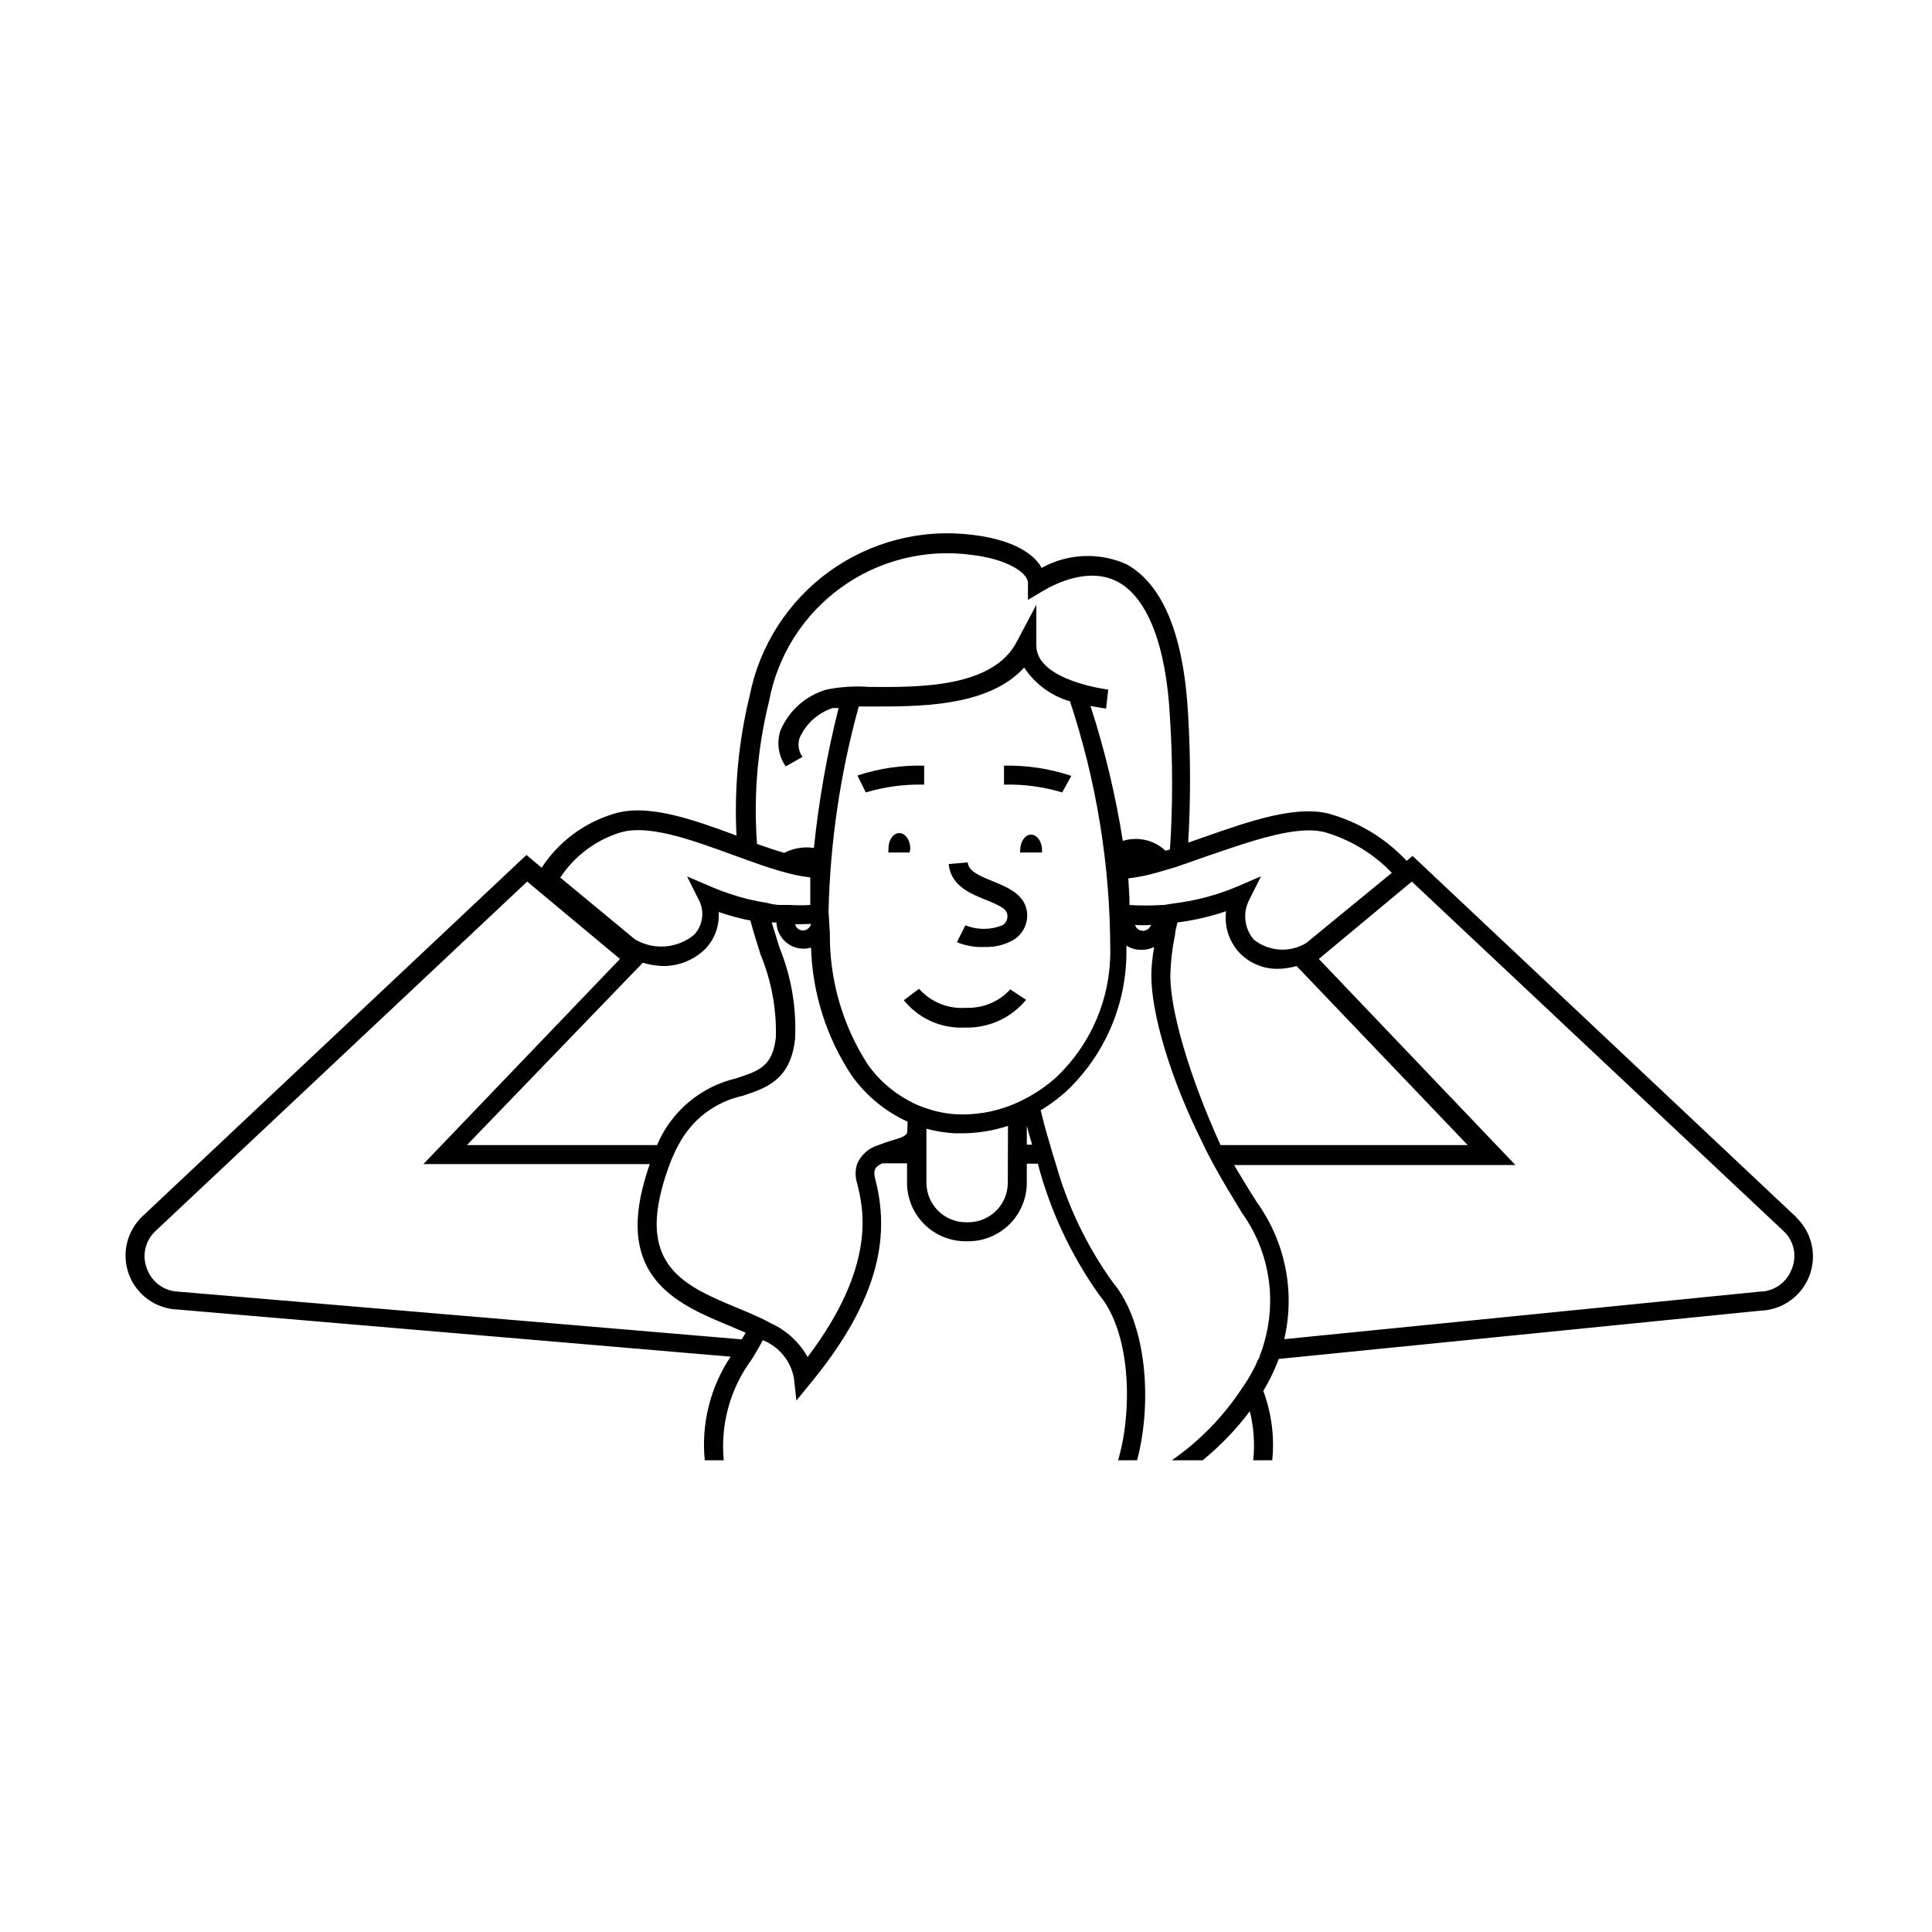 <?xml version="1.0" encoding="UTF-8"?>
<!-- Uploaded to: SVG Repo, www.svgrepo.com, Generator: SVG Repo Mixer Tools -->
<svg fill="#000000" width="800px" height="800px" version="1.1" viewBox="144 144 512 512" xmlns="http://www.w3.org/2000/svg">
 <g>
  <path d="m620.01 466.55-101.67-95.723-1.562 1.309c-5.297-5.668-11.984-9.852-19.395-12.141-9.117-3.074-22.27 1.613-35.016 6.098l-3.477 1.211v-0.004c0.641-11.141 0.641-22.312 0-33.453-1.109-21.363-6.602-34.863-16.324-40.305-7.238-3.242-15.582-2.891-22.52 0.957-2.367-4.434-9.07-7.707-18.391-8.766-13.406-1.668-26.949 1.805-37.898 9.723-10.945 7.918-18.484 19.695-21.098 32.949-2.945 12.109-4.113 24.586-3.477 37.031-11.738-4.332-23.832-8.664-32.746-5.691v-0.004c-7.769 2.379-14.453 7.406-18.895 14.211l-4.031-3.375-101.72 95.723c-4.207 3.945-5.637 10.031-3.621 15.438 2.016 5.402 7.078 9.07 12.844 9.297l146.61 12.496h-0.004c-5.387 8.086-7.809 17.789-6.852 27.457h5.039c-0.926-9.551 1.73-19.102 7.457-26.801 0.957-1.562 1.914-3.125 2.871-5.039 4.305 1.711 7.43 5.519 8.262 10.074l0.656 5.945 3.777-4.637c20.809-25.191 20.152-42.32 17.078-54.262-0.555-2.215 0-3.074 1.914-3.981h6.551v5.043c-0.027 4.152 1.609 8.137 4.547 11.074 2.934 2.934 6.922 4.57 11.074 4.543h0.656-0.004c4.109-0.012 8.043-1.652 10.941-4.562 2.898-2.906 4.527-6.848 4.527-10.953v-5.039h2.922c3.281 12.449 8.777 24.207 16.223 34.711 8.516 10.078 8.918 30.883 5.039 43.883h5.039c4.031-15.113 2.672-36.273-6.398-47.105h-0.004c-6.832-9.5-11.949-20.121-15.113-31.387-0.555-1.762-1.109-3.477-1.512-5.039-1.211-3.879-2.016-7.152-2.519-9.219 2.426-1.457 4.703-3.144 6.805-5.039 10.211-9.641 15.977-23.086 15.918-37.129v-1.461c1.145 0.727 2.473 1.109 3.828 1.105 1.223 0.047 2.434-0.211 3.527-0.754-0.473 2.508-0.727 5.055-0.754 7.606 0 9.621 4.684 26.602 13.805 44.789 0.754 1.664 1.664 3.324 2.57 5.039 2.316 4.332 5.039 8.715 7.656 13.047v0.004c7.035 9.805 9.242 22.277 5.996 33.906-0.328 1.305-0.75 2.582-1.262 3.828 0 0.504-0.402 0.957-0.656 1.461h0.004c-0.285 0.762-0.621 1.5-1.008 2.215-0.906 1.75-1.934 3.434-3.074 5.039-4.918 7.496-11.23 13.977-18.59 19.094h8.16c4.676-3.812 8.871-8.176 12.496-12.996 1.059 4.246 1.367 8.645 0.906 12.996h5.039c0.625-6.231-0.184-12.52-2.371-18.387 1.453-2.394 2.699-4.906 3.731-7.508l0.352-0.957 127.71-12.797c3.797-0.129 7.387-1.758 9.984-4.531 2.602-2.769 3.992-6.457 3.879-10.254-0.113-3.797-1.73-7.394-4.492-10.004zm-311.96-101.82c7.406-2.469 18.895 1.715 30.23 5.844l1.664 0.605 5.34 1.914 2.719 0.906c1.715 0.555 3.426 1.059 5.039 1.461l-0.004 0.004c1.871 0.484 3.773 0.836 5.695 1.055v7.309c-1.781 0.105-3.562 0.105-5.344 0h-1.562c-1.309 0-2.719 0-4.281-0.504-1.664-0.25-3.477-0.605-5.391-1.059-3.32-0.836-6.574-1.93-9.723-3.277l-6.348-2.719 3.074 6.144c1.637 3.047 1.148 6.797-1.211 9.32-4.449 3.656-10.711 4.141-15.668 1.211l-19.801-16.375c3.691-5.602 9.184-9.777 15.57-11.84zm50.383 24.133h-0.004c0.168-0.023 0.336-0.023 0.504 0-0.062 0.363-0.238 0.699-0.504 0.957-0.395 0.484-0.988 0.762-1.613 0.758-0.988 0.008-1.859-0.656-2.113-1.613zm-8.82 30.078c-0.855 7.656-4.484 8.867-10.531 10.832h0.004c-9.414 2.203-17.203 8.777-20.961 17.684h-50.383l46.605-48.316c1.641 0.48 3.332 0.77 5.039 0.859 4.301 0.121 8.469-1.52 11.535-4.535 2.504-2.613 3.785-6.164 3.527-9.773 2.75 0.945 5.562 1.703 8.414 2.266 0.855 3.223 1.812 6.195 2.719 9.07 2.863 6.941 4.238 14.406 4.031 21.914zm-9.066 80.004-149.23-12.645c-3.766-0.105-7.082-2.504-8.363-6.047-1.406-3.512-0.48-7.527 2.316-10.074l98.445-92.551 24.586 20.504-52.094 54.363h60.004c-0.707 1.914-1.309 4.031-1.914 6.348-6.098 24.434 10.078 31.137 23.074 36.527l4.231 1.812c-0.32 0.605-0.676 1.195-1.055 1.762zm43.883-54.863c-0.352 1.309-2.871 1.715-5.594 2.621l-2.016 0.754c-2.562 0.734-4.656 2.586-5.695 5.039-0.508 1.641-0.508 3.398 0 5.039 1.664 6.602 5.391 21.613-13.098 46.098-2.172-3.894-5.523-7-9.574-8.867-1.469-0.82-2.984-1.559-4.531-2.219-1.512-0.707-3.074-1.309-4.586-1.965-12.949-5.391-25.191-10.48-20.152-30.684v0.004c0.625-2.566 1.418-5.094 2.367-7.559 0.645-1.734 1.418-3.418 2.316-5.039 3.461-6.586 9.66-11.309 16.93-12.895 6.246-2.066 12.746-4.18 13.906-15.113v-0.004c0.398-8.266-1.012-16.516-4.133-24.18l-2.066-6.648h1.258l0.004-0.004c0.137 3.879 3.32 6.957 7.203 6.953 0.668 0.004 1.332-0.098 1.965-0.301 0.363 12.125 4.113 23.906 10.832 34.004 3.773 5.269 8.863 9.457 14.762 12.145zm26.648 13.352c0 5.785-4.691 10.477-10.48 10.477h-0.602c-5.789 0-10.48-4.691-10.48-10.477v-14.309c2.438 0.66 4.938 1.062 7.457 1.207h2.168-0.004c4.074-0.031 8.121-0.695 11.992-1.965zm5.039-10.078v-5.039c0.402 1.512 0.855 3.273 1.41 5.039zm-52.547-61.867c0.43-18.348 3.121-36.57 8.008-54.262h3.227c11.992 0 31.035 0.301 40.605-10.328v0.004c2.856 4.332 7.16 7.512 12.145 8.965 7.066 21.305 10.672 43.605 10.68 66.051 0.094 12.684-5.09 24.84-14.309 33.555-2.301 2.07-4.836 3.863-7.559 5.34-1.621 0.895-3.305 1.668-5.035 2.316-4.426 1.652-9.141 2.391-13.855 2.168-2.644-0.145-5.254-0.652-7.758-1.512-1.754-0.543-3.441-1.27-5.039-2.168-4.231-2.309-7.883-5.547-10.684-9.473-6.703-10.379-10.211-22.504-10.074-34.863zm69.426-54.41c2.266 0.453 3.93 0.656 4.133 0.707l0.555-5.039c-0.004 0-19.047-2.32-19.047-11.691v-10.781l-5.039 9.523c-6.246 12.543-26.098 12.344-39.246 12.242-3.793-0.277-7.606-0.039-11.336 0.707-5.445 1.59-9.895 5.523-12.141 10.73-1.129 3.238-0.621 6.82 1.359 9.621l4.434-2.519c-1.055-1.457-1.336-3.336-0.758-5.035 1.676-3.777 4.883-6.656 8.816-7.91h1.512c-3.062 12.188-5.25 24.578-6.547 37.078-2.695-0.406-5.445 0.051-7.859 1.312-2.316-0.656-4.734-1.512-7.203-2.367l-0.004-0.004c-0.953-12.684 0.117-25.438 3.176-37.785 2.242-12.098 9.043-22.871 19-30.098 9.957-7.227 22.309-10.359 34.504-8.746 9.32 1.059 15.113 4.637 15.113 7.508v4.434l3.828-2.266c3.527-2.117 12.543-6.602 20.152-2.418 7.609 4.18 12.695 16.676 13.652 35.871h0.004c0.758 11.641 0.758 23.32 0 34.961l-1.16 0.352v0.004c-3.023-2.863-7.363-3.867-11.336-2.621-1.914-12.129-4.777-24.09-8.566-35.77zm13.906 59.602h-0.004c-0.965-0.02-1.816-0.645-2.113-1.562 1.406 0.102 2.82 0.102 4.231 0-0.301 0.918-1.148 1.543-2.117 1.562zm5.543-6.852h-0.508c-2.867 0.188-5.746 0.188-8.617 0v-1.664l-0.301-5.391c2.539-0.297 5.051-0.801 7.508-1.512l2.769-0.805 2.066-0.605 3.223-1.109 5.594-1.965c11.387-3.879 24.133-8.465 31.539-6.047 6.519 2.004 12.418 5.648 17.129 10.582l-22.672 18.59c-4.363 2.652-9.922 2.289-13.906-0.906-2.539-2.965-3-7.188-1.156-10.633l3.074-6.144-6.297 2.719h-0.004c-4.727 2-9.688 3.402-14.762 4.184l-3.125 0.453zm1.715 18.844-0.008-0.004c0.078-3.691 0.5-7.367 1.262-10.98 0-1.008 0.402-2.066 0.605-3.223v-0.004c4.387-0.555 8.707-1.551 12.895-2.973-0.496 4.027 0.812 8.066 3.578 11.035 2.637 2.731 6.281 4.262 10.078 4.231 1.703-0.027 3.398-0.281 5.035-0.754l45.344 47.457h-65.496c-8.312-18.289-13.301-35.617-13.301-44.789zm164.7 77.586-0.008-0.004c-1.305 3.609-4.723 6.023-8.562 6.047l-125.95 12.594c2.91-12.484 0.324-25.621-7.102-36.07-2.215-3.426-4.281-6.852-6.195-10.078h74.559l-52.094-54.613 24.637-20.504 98.496 92.602c2.769 2.547 3.652 6.547 2.215 10.023z"/>
  <path d="m417.23 365.18c-1.562 0-2.871 1.863-2.871 4.133h-0.004c-0.023 0.199-0.023 0.402 0 0.605h5.797v-0.605c0-2.266-1.312-4.133-2.922-4.133z"/>
  <path d="m385.24 368.91c0-2.266-1.309-4.133-2.922-4.133-1.613 0-2.871 1.863-2.871 4.133h-0.004c-0.023 0.336-0.023 0.672 0 1.008h5.594c0.094-0.332 0.16-0.668 0.203-1.008z"/>
  <path d="m407.2 377.58c-4.031-1.613-6.5-2.769-6.75-5.039l-5.039 0.453c0.555 5.691 5.691 7.809 9.824 9.473 4.133 1.664 5.742 2.519 5.742 4.281v0.004c0.055 1.012-0.473 1.969-1.359 2.469-3.137 1.254-6.637 1.254-9.773 0l-2.266 4.484v-0.004c2.363 0.953 4.906 1.383 7.453 1.262 2.606 0.07 5.18-0.555 7.457-1.812 2.367-1.418 3.793-3.996 3.731-6.754-0.152-5.188-5.09-7.203-9.02-8.816z"/>
  <path d="m388.91 346.9c-6-0.145-11.98 0.742-17.684 2.617l2.215 4.484h0.004c5.012-1.504 10.234-2.199 15.465-2.066z"/>
  <path d="m427.91 349.62c-5.746-1.926-11.777-2.844-17.836-2.719v5.039-0.004c5.215-0.137 10.422 0.562 15.418 2.066z"/>
  <path d="m400 411.08c-4.707 0.355-9.312-1.508-12.445-5.039l-4.031 3.023c3.859 4.805 9.766 7.496 15.922 7.254h0.555c6.148 0.109 12.012-2.602 15.918-7.356l-4.18-2.769c-3.004 3.277-7.297 5.062-11.738 4.887z"/>
 </g>
</svg>